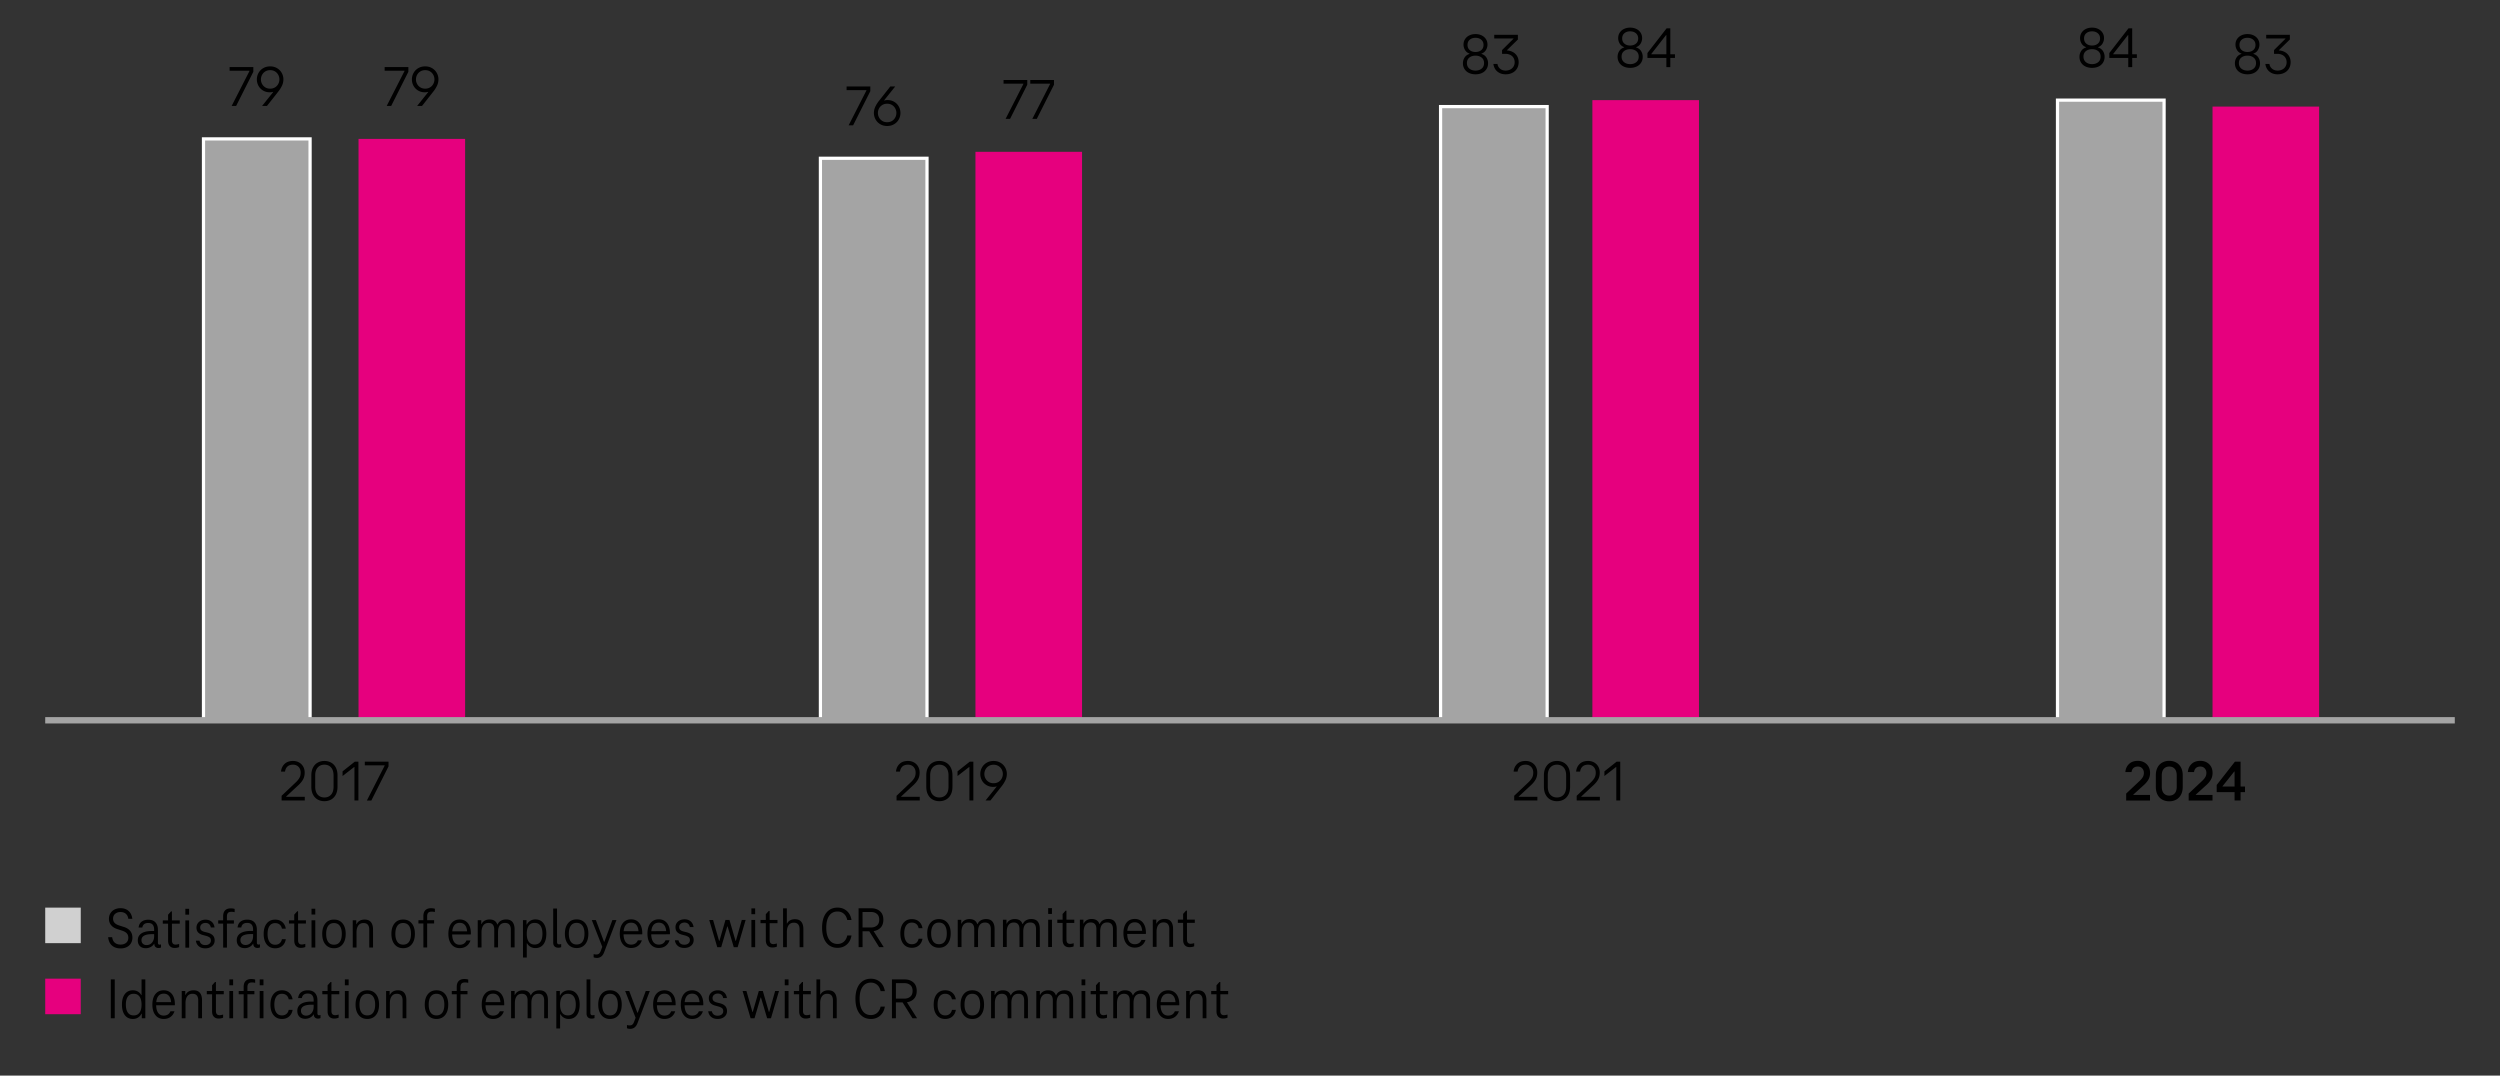 <svg xmlns="http://www.w3.org/2000/svg" width="774" height="333" viewBox="0 0 774 333"><rect x="0" y="0" width="774" height="333" fill="#333333" stroke="none"/><path d="M87.184 247.833v-1.458l4.409-4.176c.474-.456.842-.909 1.103-1.359.262-.45.392-.993.392-1.629 0-.732-.219-1.326-.655-1.782-.438-.456-1.009-.684-1.713-.684-.729 0-1.3.186-1.713.558s-.668.9-.766 1.584h-1.238c.097-.972.464-1.764 1.102-2.376.638-.612 1.51-.918 2.615-.918.692 0 1.312.153 1.858.459.547.306.975.732 1.284 1.278s.465 1.173.465 1.881c0 .792-.161 1.485-.482 2.079-.322.594-.799 1.185-1.431 1.773l-3.826 3.546v.09h5.775v1.134h-7.179zM100.43 248.049c-.765 0-1.454-.171-2.067-.513-.613-.342-1.097-.849-1.448-1.521-.353-.672-.529-1.488-.529-2.448v-3.492c0-.96.177-1.776.529-2.448.352-.672.835-1.179 1.448-1.521.613-.342 1.303-.513 2.067-.513.777 0 1.474.171 2.087.513.613.342 1.096.849 1.448 1.521.353.672.528 1.488.528 2.448v3.492c0 .96-.176 1.776-.528 2.448s-.835 1.179-1.448 1.521c-.613.342-1.31.513-2.087.513zm0-1.152c.863 0 1.552-.288 2.068-.864.517-.576.774-1.404.774-2.484v-3.456c0-1.08-.258-1.908-.774-2.484-.517-.576-1.205-.864-2.068-.864-.85 0-1.536.288-2.059.864-.522.576-.783 1.404-.783 2.484v3.456c0 1.08.261 1.908.783 2.484.522.576 1.209.864 2.059.864zM109.85 235.81h1.111v12.024h-1.221v-10.35h-.109l-3.571 2.772v-1.44l3.79-3.006zM112.946 235.81h7.344v1.458l-5.321 10.566h-1.385l5.503-10.782v-.108h-6.141v-1.134zM277.573 247.833v-1.458l4.409-4.176c.474-.456.842-.909 1.103-1.359.262-.45.392-.993.392-1.629 0-.732-.219-1.326-.655-1.782-.438-.456-1.009-.684-1.713-.684-.729 0-1.3.186-1.713.558s-.668.9-.766 1.584h-1.238c.097-.972.464-1.764 1.102-2.376.638-.612 1.51-.918 2.615-.918.692 0 1.312.153 1.858.459.547.306.975.732 1.284 1.278s.465 1.173.465 1.881c0 .792-.161 1.485-.482 2.079-.322.594-.799 1.185-1.431 1.773l-3.826 3.546v.09h5.775v1.134h-7.179zM290.819 248.049c-.765 0-1.454-.171-2.067-.513-.613-.342-1.097-.849-1.448-1.521-.353-.672-.529-1.488-.529-2.448v-3.492c0-.96.177-1.776.529-2.448.352-.672.835-1.179 1.448-1.521.613-.342 1.303-.513 2.067-.513.777 0 1.474.171 2.087.513.613.342 1.096.849 1.448 1.521.353.672.528 1.488.528 2.448v3.492c0 .96-.176 1.776-.528 2.448s-.835 1.179-1.448 1.521c-.613.342-1.31.513-2.087.513zm0-1.152c.863 0 1.552-.288 2.068-.864.517-.576.774-1.404.774-2.484v-3.456c0-1.08-.258-1.908-.774-2.484-.517-.576-1.205-.864-2.068-.864-.85 0-1.536.288-2.059.864-.522.576-.783 1.404-.783 2.484v3.456c0 1.08.261 1.908.783 2.484.522.576 1.209.864 2.059.864zM300.239 235.81h1.111v12.024h-1.221v-10.35h-.109l-3.571 2.772v-1.44l3.79-3.006zM305.122 247.833l4.865-6.084 1.02-1.584c0 .672-.167 1.272-.501 1.8-.334.528-.769.936-1.303 1.224s-1.093.432-1.676.432c-.79 0-1.491-.183-2.104-.549-.613-.366-1.088-.855-1.422-1.467s-.501-1.272-.501-1.98.17-1.371.511-1.989a3.879 3.879 0 011.448-1.485c.626-.372 1.346-.558 2.159-.558.802 0 1.516.187 2.141.558a3.889 3.889 0 011.449 1.485c.34.618.51 1.281.51 1.989a4.53 4.53 0 01-.428 1.917 9.668 9.668 0 01-1.194 1.899l-3.461 4.392h-1.513zm2.496-11.069c-.583 0-1.091.135-1.521.405-.432.27-.763.624-.993 1.062s-.346.903-.346 1.395.115.957.346 1.395.562.792.993 1.062c.431.27.938.405 1.521.405s1.09-.135 1.521-.405a2.75 2.75 0 00.993-1.062c.23-.438.346-.903.346-1.395s-.115-.957-.346-1.395a2.75 2.75 0 00-.993-1.062c-.432-.27-.938-.405-1.521-.405zm1.202 6.228l.092.414-.364.144-.092-.432.364-.126zM468.792 247.833v-1.458l4.409-4.176c.474-.456.842-.909 1.103-1.359.262-.45.392-.993.392-1.629 0-.732-.219-1.326-.655-1.782-.438-.456-1.009-.684-1.713-.684-.729 0-1.3.186-1.713.558s-.668.9-.766 1.584h-1.238c.097-.972.464-1.764 1.102-2.376.638-.612 1.51-.918 2.615-.918.692 0 1.312.153 1.858.459.547.306.975.732 1.284 1.278s.465 1.173.465 1.881c0 .792-.161 1.485-.482 2.079-.322.594-.799 1.185-1.431 1.773l-3.826 3.546v.09h5.775v1.134h-7.179zM482.038 248.049c-.765 0-1.454-.171-2.067-.513-.613-.342-1.097-.849-1.448-1.521-.353-.672-.529-1.488-.529-2.448v-3.492c0-.96.177-1.776.529-2.448.352-.672.835-1.179 1.448-1.521.613-.342 1.303-.513 2.067-.513.777 0 1.474.171 2.087.513.613.342 1.096.849 1.448 1.521.353.672.528 1.488.528 2.448v3.492c0 .96-.176 1.776-.528 2.448s-.835 1.179-1.448 1.521c-.613.342-1.31.513-2.087.513zm0-1.152c.863 0 1.552-.288 2.068-.864.517-.576.774-1.404.774-2.484v-3.456c0-1.08-.258-1.908-.774-2.484-.517-.576-1.205-.864-2.068-.864-.85 0-1.536.288-2.059.864-.522.576-.783 1.404-.783 2.484v3.456c0 1.08.261 1.908.783 2.484.522.576 1.209.864 2.059.864zM488.142 247.833v-1.458l4.409-4.176c.474-.456.842-.909 1.103-1.359.262-.45.392-.993.392-1.629 0-.732-.219-1.326-.655-1.782-.438-.456-1.009-.684-1.713-.684-.729 0-1.3.186-1.713.558s-.668.9-.766 1.584h-1.238c.097-.972.464-1.764 1.102-2.376.638-.612 1.51-.918 2.615-.918.692 0 1.312.153 1.858.459.547.306.975.732 1.284 1.278s.465 1.173.465 1.881c0 .792-.161 1.485-.482 2.079-.322.594-.799 1.185-1.431 1.773l-3.826 3.546v.09h5.775v1.134h-7.179zM500.514 235.81h1.111v12.024h-1.221v-10.35h-.109l-3.571 2.772v-1.44l3.79-3.006zM658.262 247.833v-2.142l4.209-3.96c.401-.384.714-.762.938-1.134s.337-.816.337-1.332c0-.552-.173-1.014-.52-1.386-.346-.372-.792-.558-1.339-.558-.571 0-1.023.147-1.357.441s-.537.717-.61 1.269h-1.913c.085-1.02.465-1.854 1.139-2.502.674-.648 1.588-.972 2.742-.972.729 0 1.382.159 1.959.477.576.318 1.023.756 1.339 1.314s.474 1.197.474 1.917c0 .78-.161 1.461-.482 2.043-.322.582-.787 1.149-1.394 1.701l-3.316 3.006v.09h5.175v1.728h-7.38zM671.599 248.085c-.79 0-1.5-.171-2.132-.513a3.602 3.602 0 01-1.484-1.521c-.358-.672-.538-1.494-.538-2.466v-3.528c0-.972.18-1.794.538-2.466a3.608 3.608 0 011.484-1.521c.632-.342 1.342-.513 2.132-.513.802 0 1.516.171 2.141.513.626.342 1.121.849 1.485 1.521.364.672.547 1.494.547 2.466v3.528c0 .972-.183 1.794-.547 2.466-.364.672-.859 1.179-1.485 1.521-.625.342-1.339.513-2.141.513zm0-1.764c.704 0 1.267-.23 1.686-.693.419-.462.629-1.149.629-2.061v-3.492c0-.912-.21-1.599-.629-2.061s-.981-.693-1.686-.693c-.692 0-1.251.231-1.676.693-.426.462-.638 1.149-.638 2.061v3.492c0 .912.212 1.599.638 2.061.425.462.983.693 1.676.693zM677.611 247.833v-2.142l4.209-3.96c.401-.384.714-.762.938-1.134s.337-.816.337-1.332c0-.552-.173-1.014-.52-1.386-.346-.372-.792-.558-1.339-.558-.571 0-1.023.147-1.357.441s-.537.717-.61 1.269h-1.913c.085-1.02.465-1.854 1.139-2.502.674-.648 1.588-.972 2.742-.972.729 0 1.382.159 1.959.477.576.318 1.023.756 1.339 1.314s.474 1.197.474 1.917c0 .78-.161 1.461-.482 2.043-.322.582-.787 1.149-1.394 1.701l-3.316 3.006v.09h5.175v1.728h-7.38zM693.683 243.514h1.366v1.728h-1.366v2.592h-1.858v-2.592h-5.539v-2.214l5.648-7.218h1.749v7.704zm-5.594 0h3.735v-4.644h-.109l-3.626 4.554v.09z"/><path fill="#d0d0d0" d="M14 281h11v11H14z"/><g><g fill="#e6007e"><path d="M111 43h33v180h-33zM302 47h33v176h-33zM493 31h33v192h-33zM685 33h33v190h-33z"/></g><g fill="#a4a4a4" stroke="#fff" stroke-miterlimit="10"><path d="M63 43h33v180H63zM254 49h33v174h-33zM446 33h33v190h-33zM637 31h33v192h-33z"/></g></g><path fill="none" stroke="#a4a4a4" stroke-miterlimit="10" stroke-width="1.97" d="M14 223h746"/><g><path d="M71.087 20.768h7.344v1.458L73.11 32.792h-1.385l5.503-10.782v-.108h-6.141v-1.134zM81.146 32.792l4.865-6.084 1.02-1.584c0 .672-.167 1.272-.501 1.8-.334.528-.769.936-1.303 1.224s-1.093.432-1.676.432c-.79 0-1.491-.183-2.104-.549-.613-.366-1.088-.855-1.422-1.467s-.501-1.272-.501-1.98.17-1.371.511-1.989a3.879 3.879 0 011.448-1.485c.626-.372 1.346-.558 2.159-.558.802 0 1.516.187 2.141.558a3.889 3.889 0 011.449 1.485c.34.618.51 1.281.51 1.989a4.53 4.53 0 01-.428 1.917A9.668 9.668 0 0186.12 28.4l-3.461 4.392h-1.513zm2.496-11.07c-.583 0-1.091.135-1.521.405-.432.27-.763.624-.993 1.062s-.346.903-.346 1.395.115.957.346 1.395.562.792.993 1.062c.431.27.938.405 1.521.405s1.09-.135 1.521-.405a2.75 2.75 0 00.993-1.062c.23-.438.346-.903.346-1.395s-.115-.957-.346-1.395a2.75 2.75 0 00-.993-1.062c-.432-.27-.938-.405-1.521-.405zm1.202 6.228l.092.414-.364.144-.092-.432.364-.126z"/></g><g><path d="M119.087 20.768h7.344v1.458l-5.321 10.566h-1.385l5.503-10.782v-.108h-6.141v-1.134zM129.146 32.792l4.865-6.084 1.02-1.584c0 .672-.167 1.272-.501 1.8-.334.528-.769.936-1.303 1.224s-1.093.432-1.676.432c-.79 0-1.491-.183-2.104-.549-.613-.366-1.088-.855-1.422-1.467s-.501-1.272-.501-1.98.17-1.371.511-1.989a3.879 3.879 0 011.448-1.485c.626-.372 1.346-.558 2.159-.558.802 0 1.516.187 2.141.558a3.889 3.889 0 011.449 1.485c.34.618.51 1.281.51 1.989a4.53 4.53 0 01-.428 1.917 9.668 9.668 0 01-1.194 1.899l-3.461 4.392h-1.513zm2.496-11.07c-.583 0-1.091.135-1.521.405-.432.27-.763.624-.993 1.062s-.346.903-.346 1.395.115.957.346 1.395.562.792.993 1.062c.431.27.938.405 1.521.405s1.09-.135 1.521-.405a2.75 2.75 0 00.993-1.062c.23-.438.346-.903.346-1.395s-.115-.957-.346-1.395a2.75 2.75 0 00-.993-1.062c-.432-.27-.938-.405-1.521-.405zm1.202 6.228l.092.414-.364.144-.092-.432.364-.126z"/></g><g><path d="M262.105 26.768h7.344v1.458l-5.321 10.566h-1.385l5.503-10.782v-.108h-6.141v-1.134zM277.156 26.768l-4.864 6.084-1.021 1.584c0-.672.167-1.272.501-1.8a3.467 3.467 0 011.303-1.224 3.484 3.484 0 011.676-.432c.79 0 1.491.183 2.104.549a3.821 3.821 0 011.422 1.467c.334.612.501 1.272.501 1.98s-.171 1.371-.511 1.989a3.886 3.886 0 01-1.448 1.485c-.626.372-1.346.558-2.159.558-.802 0-1.516-.186-2.141-.558a3.889 3.889 0 01-1.449-1.485 4.062 4.062 0 01-.51-1.989c0-.66.143-1.299.428-1.917a9.668 9.668 0 011.194-1.899l3.462-4.392h1.512zm-2.496 11.07c.583 0 1.09-.135 1.521-.405a2.75 2.75 0 00.993-1.062c.23-.438.346-.903.346-1.395s-.115-.957-.346-1.395a2.75 2.75 0 00-.993-1.062c-.432-.27-.938-.405-1.521-.405s-1.091.135-1.521.405c-.432.27-.763.624-.993 1.062s-.346.903-.346 1.395.115.957.346 1.395.562.792.993 1.062c.431.27.938.405 1.521.405zm-1.202-6.228l-.092-.414.364-.144.092.432-.364.126z"/></g><g><path d="M310.697 24.768h7.344v1.458l-5.321 10.566h-1.385l5.503-10.782v-.108h-6.141v-1.134zM318.97 24.768h7.344v1.458l-5.321 10.566h-1.385l5.503-10.782v-.108h-6.141v-1.134z"/></g><g><path d="M452.924 19.606c0-.672.173-1.275.52-1.809.346-.534.853-.903 1.521-1.107v-.09c-.608-.216-1.069-.585-1.385-1.107a3.226 3.226 0 01-.475-1.701c0-.624.158-1.182.475-1.674a3.194 3.194 0 011.32-1.152c.565-.276 1.206-.414 1.923-.414s1.354.138 1.913.414c.559.276.995.66 1.312 1.152.315.492.474 1.05.474 1.674 0 .612-.158 1.179-.474 1.701-.316.522-.777.891-1.385 1.107v.09c.668.204 1.175.573 1.521 1.107.346.534.52 1.137.52 1.809 0 .66-.161 1.248-.483 1.764a3.253 3.253 0 01-1.357 1.206c-.583.288-1.263.432-2.04.432s-1.461-.144-2.05-.432a3.245 3.245 0 01-1.367-1.206c-.321-.516-.482-1.104-.482-1.764zm1.239-.072c0 .732.252 1.302.756 1.71.504.408 1.139.612 1.904.612s1.396-.204 1.895-.612c.498-.408.747-.978.747-1.71s-.249-1.299-.747-1.701c-.498-.402-1.13-.603-1.895-.603-.778 0-1.416.201-1.913.603-.499.402-.747.969-.747 1.701zm.182-5.634c0 .684.23 1.221.692 1.611.462.39 1.057.585 1.786.585s1.323-.195 1.785-.585c.462-.39.692-.927.692-1.611 0-.672-.234-1.206-.701-1.602-.468-.396-1.061-.594-1.776-.594-.729 0-1.324.195-1.786.585-.462.39-.692.927-.692 1.611zM466.552 15.61c.717.048 1.352.231 1.904.549s.978.744 1.275 1.278c.298.534.446 1.137.446 1.809 0 .732-.167 1.383-.501 1.953s-.808 1.014-1.421 1.332c-.613.318-1.315.477-2.104.477-.741 0-1.388-.147-1.94-.441s-.984-.684-1.294-1.17-.495-1.017-.556-1.593h1.257c.085.6.358 1.092.82 1.476.462.384 1.032.576 1.713.576.521 0 .996-.108 1.421-.324a2.476 2.476 0 001.002-.909c.243-.39.364-.843.364-1.359s-.121-.972-.364-1.368-.58-.699-1.011-.909a3.323 3.323 0 00-1.467-.315h-1.057v-1.17l3.534-3.51v-.09h-5.958v-1.134h7.325v1.458l-3.39 3.312v.072z"/></g><g><path d="M500.806 17.606c0-.672.173-1.275.52-1.809.346-.534.853-.903 1.521-1.107v-.09c-.608-.216-1.069-.585-1.385-1.107a3.226 3.226 0 01-.475-1.701c0-.624.158-1.182.475-1.674a3.194 3.194 0 011.32-1.152c.565-.276 1.206-.414 1.923-.414s1.354.138 1.913.414c.559.276.995.66 1.312 1.152.315.492.474 1.05.474 1.674 0 .612-.158 1.179-.474 1.701-.316.522-.777.891-1.385 1.107v.09c.668.204 1.175.573 1.521 1.107.346.534.52 1.137.52 1.809 0 .66-.161 1.248-.483 1.764a3.253 3.253 0 01-1.357 1.206c-.583.288-1.263.432-2.04.432s-1.461-.144-2.05-.432a3.245 3.245 0 01-1.367-1.206c-.321-.516-.482-1.104-.482-1.764zm1.239-.072c0 .732.252 1.302.756 1.71.504.408 1.139.612 1.904.612s1.396-.204 1.895-.612c.498-.408.747-.978.747-1.71s-.249-1.299-.747-1.701c-.498-.402-1.13-.603-1.895-.603-.778 0-1.416.201-1.913.603-.499.402-.747.969-.747 1.701zm.182-5.634c0 .684.23 1.221.692 1.611.462.39 1.057.585 1.786.585s1.323-.195 1.785-.585c.462-.39.692-.927.692-1.611 0-.672-.234-1.206-.701-1.602-.468-.396-1.061-.594-1.776-.594-.729 0-1.324.195-1.786.585-.462.39-.692.927-.692 1.611zM517.131 16.796h1.439v1.134h-1.439v2.862h-1.221V17.93h-5.867v-1.512l5.939-7.65h1.148v8.028zm-5.886 0h4.665v-5.922h-.109l-4.556 5.832v.09z"/></g><g><path d="M643.806 17.606c0-.672.173-1.275.52-1.809.346-.534.853-.903 1.521-1.107v-.09c-.608-.216-1.069-.585-1.385-1.107a3.226 3.226 0 01-.475-1.701c0-.624.158-1.182.475-1.674a3.194 3.194 0 011.32-1.152c.565-.276 1.206-.414 1.923-.414s1.354.138 1.913.414c.559.276.995.66 1.312 1.152.315.492.474 1.05.474 1.674 0 .612-.158 1.179-.474 1.701-.316.522-.777.891-1.385 1.107v.09c.668.204 1.175.573 1.521 1.107.346.534.52 1.137.52 1.809 0 .66-.161 1.248-.483 1.764a3.253 3.253 0 01-1.357 1.206c-.583.288-1.263.432-2.04.432s-1.461-.144-2.05-.432a3.245 3.245 0 01-1.367-1.206c-.321-.516-.482-1.104-.482-1.764zm1.239-.072c0 .732.252 1.302.756 1.71.504.408 1.139.612 1.904.612s1.396-.204 1.895-.612c.498-.408.747-.978.747-1.71s-.249-1.299-.747-1.701c-.498-.402-1.13-.603-1.895-.603-.778 0-1.416.201-1.913.603-.499.402-.747.969-.747 1.701zm.182-5.634c0 .684.23 1.221.692 1.611.462.39 1.057.585 1.786.585s1.323-.195 1.785-.585c.462-.39.692-.927.692-1.611 0-.672-.234-1.206-.701-1.602-.468-.396-1.061-.594-1.776-.594-.729 0-1.324.195-1.786.585-.462.39-.692.927-.692 1.611zM660.131 16.796h1.439v1.134h-1.439v2.862h-1.221V17.93h-5.867v-1.512l5.939-7.65h1.148v8.028zm-5.886 0h4.665v-5.922h-.109l-4.556 5.832v.09z"/></g><g><path d="M691.924 19.606c0-.672.173-1.275.52-1.809.346-.534.853-.903 1.521-1.107v-.09c-.608-.216-1.069-.585-1.385-1.107a3.226 3.226 0 01-.475-1.701c0-.624.158-1.182.475-1.674a3.194 3.194 0 011.32-1.152c.565-.276 1.206-.414 1.923-.414s1.354.138 1.913.414c.559.276.995.66 1.312 1.152.315.492.474 1.05.474 1.674 0 .612-.158 1.179-.474 1.701-.316.522-.777.891-1.385 1.107v.09c.668.204 1.175.573 1.521 1.107.346.534.52 1.137.52 1.809 0 .66-.161 1.248-.483 1.764a3.253 3.253 0 01-1.357 1.206c-.583.288-1.263.432-2.04.432s-1.461-.144-2.05-.432a3.245 3.245 0 01-1.367-1.206c-.321-.516-.482-1.104-.482-1.764zm1.239-.072c0 .732.252 1.302.756 1.71.504.408 1.139.612 1.904.612s1.396-.204 1.895-.612c.498-.408.747-.978.747-1.71s-.249-1.299-.747-1.701c-.498-.402-1.13-.603-1.895-.603-.778 0-1.416.201-1.913.603-.499.402-.747.969-.747 1.701zm.182-5.634c0 .684.23 1.221.692 1.611.462.39 1.057.585 1.786.585s1.323-.195 1.785-.585c.462-.39.692-.927.692-1.611 0-.672-.234-1.206-.701-1.602-.468-.396-1.061-.594-1.776-.594-.729 0-1.324.195-1.786.585-.462.39-.692.927-.692 1.611zM705.552 15.61c.717.048 1.352.231 1.904.549s.978.744 1.275 1.278c.298.534.446 1.137.446 1.809 0 .732-.167 1.383-.501 1.953s-.808 1.014-1.421 1.332c-.613.318-1.315.477-2.104.477-.741 0-1.388-.147-1.94-.441s-.984-.684-1.294-1.17-.495-1.017-.556-1.593h1.257c.085.6.358 1.092.82 1.476.462.384 1.032.576 1.713.576.521 0 .996-.108 1.421-.324a2.476 2.476 0 001.002-.909c.243-.39.364-.843.364-1.359s-.121-.972-.364-1.368-.58-.699-1.011-.909a3.323 3.323 0 00-1.467-.315h-1.057v-1.17l3.534-3.51v-.09h-5.958v-1.134h7.325v1.458l-3.39 3.312v.072z"/></g><g><path d="M37.34 293.629c-1.115 0-2.01-.299-2.683-.898s-1.063-1.457-1.172-2.572h1.242c.108.778.391 1.354.847 1.726.457.372 1.045.558 1.766.557.731 0 1.312-.192 1.744-.577s.647-.895.646-1.53c0-.576-.159-1.035-.478-1.377s-.808-.62-1.467-.836l-1.44-.467c-.84-.263-1.486-.671-1.936-1.223-.451-.551-.677-1.199-.678-1.943 0-.672.158-1.26.477-1.764.316-.505.746-.89 1.285-1.153a3.991 3.991 0 011.781-.397c1.068 0 1.92.293 2.557.88s1.016 1.392 1.137 2.411h-1.242c-.097-.683-.355-1.205-.775-1.564s-.979-.539-1.674-.538c-.625 0-1.158.181-1.602.54-.443.361-.666.871-.665 1.531 0 .504.15.924.451 1.26.3.336.763.605 1.387.809l1.458.467c.84.252 1.497.653 1.972 1.205.475.551.712 1.253.712 2.105 0 .672-.151 1.26-.457 1.764-.305.505-.734.895-1.286 1.171s-1.187.415-1.907.416zM45.152 293.568c-.793 0-1.404-.218-1.837-.655s-.649-1.034-.649-1.791c0-.936.377-1.65 1.132-2.143.756-.492 1.848-.739 3.276-.74h.647v-.433c0-.636-.145-1.137-.433-1.503-.288-.365-.757-.548-1.404-.548-.528 0-.945.121-1.251.361s-.494.588-.566 1.044h-1.152c.084-.779.389-1.376.917-1.791.528-.414 1.218-.622 2.069-.622.984 0 1.729.277 2.233.835s.757 1.311.757 2.259l.004 4.05c0 .18.042.321.127.423.084.102.203.152.359.152.132 0 .288-.03.469-.09v.972a1.976 1.976 0 01-.791.162c-.373 0-.68-.109-.919-.332-.24-.222-.36-.549-.361-.98v-.685l.45.685h-.773l.574-1.404v.18c0 .48-.128.918-.385 1.314a2.711 2.711 0 01-1.053.937 3.095 3.095 0 01-1.439.344zm.215-.972c.707 0 1.277-.262 1.709-.783.432-.523.647-1.186.646-1.99v-.611h-.648c-2.184.002-3.275.621-3.274 1.856 0 .468.145.84.433 1.115.289.276.666.414 1.135.413zM54.062 293.489c-.625 0-1.117-.194-1.477-.584-.361-.39-.541-.944-.542-1.664l-.005-5.274h-1.637v-1.007h1.638l-.002-1.765.918-1.027h.27l.002 2.79 2.431-.002v1.008l-2.43.002.005 5.166c0 .444.096.773.288.99.192.216.468.323.829.323.323 0 .695-.066 1.115-.199v.972c-.396.181-.863.271-1.402.271zM57.384 283.173v-1.8h1.169v1.8h-1.169zm.008 10.223l-.007-8.441h1.17l.007 8.44h-1.17zM63.584 293.607c-.84 0-1.516-.212-2.025-.637-.512-.426-.814-1.005-.911-1.737h1.116c.096.432.295.768.595 1.008.3.239.708.358 1.224.358.504 0 .916-.13 1.232-.388.318-.259.478-.592.477-1 0-.443-.129-.765-.387-.963-.259-.197-.615-.362-1.072-.494l-1.008-.269c-.637-.167-1.129-.434-1.477-.8-.349-.365-.523-.873-.523-1.521 0-.456.117-.867.35-1.233.234-.366.564-.657.99-.874.425-.216.914-.325 1.467-.325.768 0 1.4.215 1.898.646s.797 1.02.893 1.764h-1.152c-.072-.443-.252-.788-.541-1.033-.287-.246-.653-.369-1.098-.368-.492 0-.891.133-1.196.396a1.275 1.275 0 00-.458 1.008c0 .36.105.646.315.855s.537.375.981.494l1.008.251c.696.18 1.234.464 1.611.854.379.39.568.909.568 1.557 0 .72-.269 1.309-.809 1.765-.539.457-1.229.685-2.068.686zM71.422 281.235c.468 0 .875.053 1.225.161v1.026a3.675 3.675 0 00-.99-.126c-.528 0-.895.124-1.098.37-.204.246-.305.615-.305 1.107v1.17l2.16-.002v1.008l-2.158.002.006 7.435h-1.171l-.006-7.434h-1.53v-1.007h1.529v-1.225c-.002-.828.202-1.45.61-1.863.407-.415.983-.622 1.728-.623zM75.787 293.544c-.791 0-1.404-.218-1.836-.655-.433-.438-.648-1.034-.649-1.791 0-.936.376-1.65 1.132-2.143s1.848-.739 3.275-.741h.648v-.433c0-.636-.146-1.136-.434-1.502-.289-.365-.756-.549-1.404-.548-.528 0-.945.121-1.252.36-.305.241-.494.589-.565 1.045h-1.151c.083-.779.389-1.376.916-1.791.527-.414 1.217-.622 2.069-.623.983 0 1.729.278 2.233.836.504.558.757 1.311.758 2.258l.003 4.05c0 .181.042.321.126.424.084.102.204.152.36.152.132 0 .288-.03.468-.09v.972a1.995 1.995 0 01-.791.162c-.371 0-.678-.11-.918-.332s-.361-.549-.361-.98v-.685l.45.685h-.774l.575-1.404v.18c0 .48-.128.918-.386 1.314s-.608.709-1.053.937a3.092 3.092 0 01-1.439.344zm.215-.973c.709 0 1.279-.262 1.711-.784.431-.522.646-1.186.646-1.989v-.612h-.648c-2.186.002-3.276.621-3.275 1.856 0 .468.145.84.433 1.115.288.276.667.414 1.134.413zM81.634 289.147c0-1.38.315-2.463.952-3.25.635-.786 1.504-1.181 2.608-1.182.888 0 1.623.252 2.205.755.582.504.946 1.188 1.091 2.051h-1.206c-.108-.562-.346-.991-.712-1.285-.366-.293-.825-.44-1.377-.44-.756 0-1.338.292-1.746.875-.407.582-.609 1.407-.609 2.476 0 1.068.205 1.893.614 2.475.407.581.991.872 1.747.871.551 0 1.008-.147 1.367-.442.359-.294.6-.717.719-1.269h1.205c-.143.862-.506 1.547-1.086 2.052-.582.504-1.316.757-2.205.757-1.104 0-1.975-.395-2.61-1.186-.637-.791-.956-1.877-.957-3.257zM93.121 293.458c-.625 0-1.117-.194-1.477-.584-.361-.39-.541-.944-.542-1.664l-.005-5.274H89.46v-1.007h1.638l-.002-1.765.918-1.027h.27l.002 2.79 2.431-.002v1.008l-2.43.002.005 5.166c0 .444.096.773.288.99.192.216.468.323.829.323.323 0 .695-.066 1.115-.199v.972c-.396.181-.863.271-1.402.271zM96.442 283.142v-1.8h1.169v1.8h-1.169zm.008 10.223l-.007-8.441h1.17l.007 8.44h-1.17zM103.398 293.575c-1.115 0-2.002-.396-2.656-1.194-.654-.797-.982-1.88-.983-3.248 0-1.356.321-2.433.97-3.231.647-.799 1.535-1.199 2.662-1.2 1.129 0 2.018.395 2.666 1.187.648.791.973 1.871.975 3.239 0 1.368-.322 2.451-.97 3.25s-1.535 1.198-2.663 1.198zm-.001-1.097c.804 0 1.409-.292 1.817-.874s.611-1.407.609-2.476c0-1.068-.208-1.893-.623-2.475-.414-.582-1.018-.872-1.809-.872-.793 0-1.393.296-1.8.884-.407.589-.61 1.411-.61 2.467.002 1.068.206 1.893.615 2.475.407.582 1.008.872 1.8.871zM112.841 284.694c.912 0 1.581.269 2.009.809.426.539.639 1.289.64 2.249l.005 5.599h-1.17l-.005-5.508c0-1.38-.595-2.069-1.783-2.068-.696 0-1.23.256-1.602.767-.372.511-.558 1.222-.556 2.133l.003 4.681h-1.17l-.007-8.441h1.099v1.205h.09c.215-.468.539-.822.971-1.062s.924-.361 1.476-.361zM124.818 293.559c-1.116 0-2.002-.396-2.656-1.194-.655-.798-.982-1.881-.984-3.249 0-1.355.322-2.433.971-3.231.646-.798 1.534-1.198 2.662-1.199s2.017.395 2.665 1.186c.648.792.974 1.871.975 3.239s-.322 2.452-.97 3.25c-.646.799-1.535 1.198-2.662 1.199zm-.002-1.098c.805 0 1.41-.292 1.818-.875.407-.582.61-1.407.609-2.476 0-1.067-.209-1.893-.623-2.475-.414-.581-1.018-.872-1.81-.871s-1.392.296-1.8.884c-.407.588-.609 1.41-.609 2.466 0 1.068.205 1.894.614 2.475.407.582 1.009.873 1.8.872zM133.412 281.186c.469 0 .876.054 1.225.161v1.026c-.3-.084-.63-.126-.99-.125-.527 0-.894.123-1.098.369-.203.246-.305.615-.305 1.107l.002 1.17h2.159v1.007h-2.16l.006 7.436h-1.17l-.006-7.434-1.53.002v-1.008l1.529-.002v-1.224c-.002-.828.202-1.449.61-1.863.406-.415.982-.622 1.727-.623zM142.332 293.545c-1.08 0-1.936-.395-2.566-1.187-.631-.791-.946-1.877-.947-3.257-.002-1.38.31-2.463.934-3.25.623-.786 1.486-1.181 2.59-1.181.696 0 1.303.17 1.818.512.518.341.916.833 1.199 1.475.282.642.424 1.401.424 2.276v.189a.943.943 0 01-.019.188l-6.209.005-.002-.972 5.617-.004-.54.594c.011-1.044-.182-1.842-.578-2.394s-.966-.827-1.71-.826c-.781 0-1.369.286-1.764.856-.396.57-.593 1.413-.592 2.529 0 1.116.202 1.962.605 2.537.402.576.98.863 1.736.863 1.021 0 1.716-.445 2.088-1.334h1.242c-.24.743-.647 1.325-1.223 1.746-.576.42-1.277.631-2.105.632zM156.652 284.659c.924 0 1.6.269 2.025.809.426.539.641 1.289.641 2.249l.005 5.599h-1.171l-.004-5.507c0-1.38-.596-2.07-1.783-2.069-.721 0-1.264.241-1.629.722s-.548 1.206-.547 2.178l.004 4.681h-1.17l-.005-5.507c0-1.38-.595-2.07-1.783-2.069-.696 0-1.23.257-1.602.767-.372.511-.558 1.222-.556 2.134l.003 4.68h-1.17l-.007-8.441h1.099v1.206h.091c.215-.468.539-.821.971-1.062.432-.24.924-.361 1.476-.361.647 0 1.173.135 1.575.404s.682.65.838 1.143h.108a2.296 2.296 0 011.017-1.162c.461-.259.986-.389 1.574-.389zM161.918 296.463l-.01-11.592h1.099v1.367h.197l-.466 2.124v-.36c0-.695.131-1.296.395-1.8a2.776 2.776 0 011.079-1.153 3.037 3.037 0 011.547-.397c1.068 0 1.9.393 2.494 1.178.595.785.893 1.868.894 3.248 0 1.393-.294 2.481-.888 3.268-.594.787-1.424 1.18-2.492 1.181a2.995 2.995 0 01-1.549-.403 2.847 2.847 0 01-1.08-1.16c-.266-.504-.397-1.098-.398-1.781v-.36l.506 2.231h-1.044l-.003-3.095.883 1.025.006 6.479h-1.17zm3.578-4.034c.816 0 1.428-.293 1.836-.875.407-.582.61-1.407.609-2.476 0-1.067-.205-1.893-.613-2.475-.409-.582-1.021-.872-1.837-.871-.792 0-1.392.295-1.8.884-.407.588-.61 1.41-.609 2.466 0 1.068.205 1.893.613 2.475s1.01.872 1.801.872zM172.462 291.648c0 .229.051.405.153.531.102.126.249.188.441.188.24 0 .468-.03.684-.091v.972a2.366 2.366 0 01-.881.163c-.492 0-.879-.134-1.161-.404-.282-.27-.424-.675-.425-1.215l-.008-10.512h1.188l.009 10.367zM178.529 293.516c-1.115 0-2.002-.396-2.656-1.194s-.982-1.881-.983-3.249c0-1.355.321-2.433.97-3.231.647-.798 1.535-1.198 2.662-1.199 1.129 0 2.018.395 2.666 1.186.648.792.973 1.871.975 3.239 0 1.368-.322 2.452-.97 3.25-.647.799-1.535 1.198-2.663 1.199zm-.001-1.098c.804 0 1.409-.292 1.817-.875.408-.582.611-1.407.609-2.476 0-1.067-.208-1.893-.623-2.475-.414-.581-1.018-.872-1.809-.871-.793 0-1.393.296-1.8.884s-.61 1.41-.61 2.466c.002 1.068.206 1.894.615 2.475.407.582 1.008.873 1.8.872zM189.592 284.849h1.26l-3.826 10.01c-.215.564-.512.991-.889 1.279a2.122 2.122 0 01-1.323.433c-.407 0-.749-.065-1.026-.196v-.99c.252.083.533.125.846.125s.572-.076.783-.226c.209-.15.393-.424.547-.819l.63-1.656v.666l-3.372-8.619h1.26l2.525 6.729h.107l2.479-6.734zM195.395 293.502c-1.08 0-1.936-.395-2.566-1.186-.63-.792-.945-1.878-.947-3.258 0-1.38.311-2.463.934-3.249s1.486-1.181 2.591-1.182c.696 0 1.302.17 1.818.512s.915.833 1.198 1.476c.283.642.424 1.4.425 2.276v.188c0 .066-.007.13-.019.189l-6.21.005v-.972l5.615-.005-.539.595c.011-1.044-.182-1.842-.578-2.394s-.967-.827-1.711-.826c-.78 0-1.368.286-1.764.856-.396.569-.592 1.412-.592 2.528s.203 1.962.605 2.538c.402.575.981.863 1.737.862 1.021 0 1.716-.445 2.087-1.334h1.242c-.24.744-.646 1.326-1.223 1.746-.576.421-1.277.631-2.105.632zM203.963 293.495c-1.08 0-1.936-.395-2.566-1.186-.631-.792-.946-1.878-.947-3.258-.002-1.38.31-2.463.934-3.249.623-.786 1.486-1.181 2.59-1.182.696 0 1.303.17 1.818.512.518.342.916.833 1.199 1.476.282.642.424 1.4.424 2.276v.188c0 .066-.007.13-.019.189l-6.209.005-.002-.972 5.617-.005-.54.595c.011-1.044-.182-1.842-.578-2.394s-.966-.827-1.71-.826c-.781 0-1.369.286-1.764.855-.396.57-.593 1.413-.592 2.529 0 1.116.202 1.962.605 2.538.402.575.98.863 1.736.862 1.021 0 1.716-.445 2.088-1.334h1.242c-.24.744-.647 1.326-1.223 1.746-.576.421-1.277.631-2.105.632zM211.883 293.489c-.84 0-1.516-.212-2.025-.638-.511-.425-.814-1.004-.91-1.736h1.115c.097.431.295.767.596 1.007.299.24.707.359 1.224.359.504 0 .915-.13 1.232-.389.317-.258.478-.591.477-.999 0-.443-.13-.765-.388-.963-.258-.197-.615-.362-1.072-.494l-1.008-.269c-.636-.168-1.129-.435-1.477-.801-.348-.365-.522-.872-.523-1.521 0-.456.117-.866.351-1.232.233-.367.563-.658.989-.874.426-.217.914-.325 1.467-.325.768 0 1.401.215 1.899.646s.796 1.02.893 1.763h-1.152c-.072-.442-.253-.787-.541-1.033s-.653-.368-1.098-.368c-.492 0-.892.133-1.196.397a1.27 1.27 0 00-.459 1.008c0 .359.105.646.316.854.209.21.537.375.98.494l1.009.251c.696.18 1.233.465 1.611.854s.567.908.568 1.557c0 .72-.269 1.308-.809 1.765-.54.456-1.229.685-2.069.686zM229.66 284.816h1.188l-2.479 8.443h-1.188l-1.912-6.423h-.108l-1.886 6.427h-1.205l-2.49-8.438h1.188l1.859 6.478h.107l1.867-6.481h1.242l1.877 6.478h.107l1.832-6.482zM232.628 283.032v-1.8h1.168v1.8h-1.168zm.008 10.225l-.007-8.442h1.17l.006 8.441h-1.169zM239.115 293.341c-.623 0-1.116-.193-1.477-.584-.359-.389-.541-.944-.541-1.664l-.004-5.274-1.639.002v-1.008l1.638-.002v-1.764l.915-1.026h.271l.003 2.789 2.43-.002v1.008l-2.43.002.004 5.166c0 .444.098.774.289.99.192.216.469.323.828.323.324 0 .696-.066 1.116-.198v.972c-.396.18-.862.271-1.403.271zM246.074 284.588c.912 0 1.581.269 2.008.808.426.54.64 1.29.641 2.25l.004 5.598h-1.17l-.004-5.507c-.002-1.38-.596-2.069-1.783-2.068-.697 0-1.23.256-1.602.767-.372.51-.558 1.222-.557 2.133l.004 4.681h-1.17l-.01-12.023h1.17l.004 4.679h.09c.203-.42.516-.744.936-.973.419-.229.898-.343 1.439-.343zM254.518 287.227c0-1.283.188-2.391.564-3.321.377-.93.926-1.647 1.646-2.152.72-.504 1.577-.757 2.573-.758 1.129 0 2.082.341 2.864 1.023.779.684 1.267 1.619 1.459 2.808h-1.314c-.181-.839-.538-1.487-1.072-1.942-.535-.455-1.18-.684-1.936-.683-1.115 0-1.977.439-2.582 1.315-.605.877-.907 2.113-.906 3.709.002 1.597.306 2.832.912 3.707.607.876 1.469 1.313 2.584 1.312.756 0 1.4-.229 1.935-.686.533-.456.89-1.104 1.069-1.945h1.314c-.19 1.188-.677 2.124-1.455 2.809-.78.685-1.733 1.027-2.862 1.028-.996 0-1.854-.251-2.574-.754-.721-.504-1.271-1.22-1.649-2.149-.378-.93-.568-2.037-.569-3.321zM265.826 293.229l-.01-12.023 3.96-.003c1.068 0 1.953.302 2.656.906.702.605 1.054 1.484 1.055 2.637 0 1.151-.35 2.034-1.051 2.646-.702.612-1.586.919-2.654.92l-2.735.002.004 4.914h-1.225zm3.884-6.086c.707 0 1.302-.199 1.78-.596.48-.396.72-.996.72-1.8s-.241-1.404-.723-1.8c-.479-.396-1.074-.593-1.781-.593l-2.664.002.004 4.788 2.664-.002zm2.471 6.082l-3.389-5.434h1.367l3.443 5.433h-1.422zM278.747 288.989c0-1.38.315-2.463.952-3.249.635-.787 1.505-1.181 2.608-1.182.889 0 1.623.251 2.205.755.583.503.946 1.187 1.091 2.051h-1.205c-.109-.563-.347-.992-.713-1.286-.366-.293-.826-.44-1.378-.439-.756 0-1.337.292-1.744.874-.407.583-.611 1.408-.61 2.476 0 1.068.206 1.894.614 2.475.408.582.99.872 1.746.872.552 0 1.009-.147 1.368-.442.359-.294.6-.718.72-1.27h1.205c-.144.863-.506 1.548-1.088 2.052-.581.505-1.315.757-2.204.758-1.104 0-1.974-.395-2.61-1.186-.638-.792-.956-1.878-.957-3.258zM290.703 293.426c-1.116 0-2.001-.396-2.656-1.194s-.983-1.881-.984-3.249c0-1.355.322-2.433.971-3.231.646-.798 1.535-1.198 2.663-1.199s2.016.395 2.665 1.186c.647.792.973 1.872.974 3.24s-.322 2.451-.969 3.249c-.647.799-1.535 1.198-2.663 1.199zm-.001-1.098c.804 0 1.409-.292 1.816-.874.408-.583.611-1.407.61-2.476s-.208-1.894-.623-2.475c-.414-.582-1.018-.873-1.81-.872s-1.392.296-1.799.884-.611 1.41-.61 2.466c0 1.068.206 1.894.614 2.475.408.582 1.009.873 1.801.872zM305.257 284.54c.924 0 1.599.269 2.024.809.427.54.64 1.289.641 2.249l.005 5.599h-1.17l-.005-5.507c0-1.38-.595-2.07-1.783-2.069-.72 0-1.262.241-1.628.722s-.548 1.207-.547 2.179l.004 4.68h-1.17l-.005-5.507c0-1.38-.596-2.069-1.784-2.068-.695 0-1.229.256-1.601.766-.371.511-.558 1.222-.557 2.134l.004 4.68h-1.17l-.007-8.44h1.099v1.205h.09a2.26 2.26 0 01.971-1.063c.433-.24.924-.36 1.477-.361.647 0 1.173.135 1.574.404.402.27.682.65.839 1.143h.107a2.296 2.296 0 011.017-1.162c.461-.259.986-.388 1.574-.389zM319.26 284.529c.924 0 1.6.269 2.025.808.427.54.64 1.29.641 2.25l.005 5.598h-1.17l-.005-5.507c0-1.38-.596-2.069-1.784-2.068-.72 0-1.262.241-1.628.722-.366.479-.548 1.206-.547 2.178l.004 4.681h-1.17l-.005-5.507c0-1.38-.596-2.07-1.784-2.069-.695 0-1.229.257-1.601.767-.371.511-.558 1.222-.557 2.133l.004 4.681h-1.17l-.007-8.441h1.099v1.205h.09c.215-.468.539-.822.971-1.062.433-.24.924-.361 1.477-.361.647 0 1.173.134 1.574.403.402.271.682.65.839 1.143h.107a2.3 2.3 0 011.017-1.162 3.169 3.169 0 011.574-.388zM324.514 282.959v-1.8h1.169v1.8h-1.169zm.008 10.224l-.007-8.441h1.17l.007 8.44h-1.17zM331.003 293.268c-.624 0-1.115-.194-1.477-.584-.36-.39-.54-.944-.541-1.664l-.004-5.274h-1.638v-1.007h1.638l-.002-1.765.918-1.027h.271l.002 2.79 2.43-.002v1.008l-2.429.002.004 5.166c0 .444.096.774.289.99.191.216.468.323.827.323.324 0 .696-.066 1.116-.199v.972c-.395.181-.863.271-1.403.271zM343.074 284.51c.924 0 1.6.269 2.025.809.427.54.64 1.289.641 2.249l.005 5.599h-1.17l-.005-5.507c0-1.38-.596-2.07-1.784-2.069-.72 0-1.262.241-1.628.722s-.548 1.207-.547 2.179l.004 4.68h-1.17l-.005-5.507c0-1.38-.596-2.069-1.784-2.068-.695 0-1.229.256-1.601.766-.371.511-.558 1.222-.557 2.134l.004 4.68h-1.17l-.007-8.44h1.099v1.205h.09a2.26 2.26 0 01.971-1.063c.433-.24.924-.36 1.477-.361.647 0 1.173.135 1.574.404.402.27.682.65.839 1.143h.107a2.296 2.296 0 011.017-1.162c.461-.259.986-.388 1.574-.389zM351.325 293.377c-1.08 0-1.935-.395-2.565-1.186-.632-.792-.947-1.877-.948-3.257s.31-2.464.934-3.25c.623-.786 1.487-1.181 2.592-1.182.695 0 1.302.171 1.817.512.516.342.916.834 1.198 1.476s.424 1.401.425 2.276v.189a.945.945 0 01-.018.188l-6.21.005v-.972l5.615-.004-.54.594c.012-1.044-.181-1.842-.577-2.394s-.968-.827-1.711-.826c-.78 0-1.367.286-1.764.856-.395.57-.593 1.413-.592 2.529s.203 1.962.604 2.537c.403.575.982.863 1.738.862 1.02 0 1.716-.445 2.087-1.333h1.242c-.239.743-.647 1.325-1.223 1.746-.575.42-1.277.631-2.105.631zM360.534 284.496c.911 0 1.581.269 2.007.809.427.539.64 1.289.641 2.249l.005 5.599h-1.17l-.005-5.507c0-1.38-.596-2.07-1.784-2.069-.695 0-1.229.257-1.601.767-.371.511-.558 1.222-.557 2.133l.004 4.681h-1.17l-.007-8.441h1.099v1.205h.09c.215-.468.539-.822.971-1.062.433-.24.924-.361 1.477-.361zM368.316 293.237c-.624 0-1.115-.193-1.477-.583-.36-.39-.54-.944-.541-1.665l-.004-5.273h-1.638v-1.007h1.638l-.002-1.766.918-1.026h.271l.002 2.79 2.43-.002v1.008l-2.429.002.004 5.166c0 .444.096.773.289.989.191.216.468.323.827.323.324 0 .696-.066 1.116-.198v.972c-.395.181-.863.271-1.403.271z"/><g><path d="M34.304 315.254V303.23h1.224v12.024h-1.224zM44.996 303.23v12.024h-1.099v-1.404h-.198l.45-2.088v.36c0 .684-.129 1.278-.387 1.782-.259.504-.615.891-1.071 1.161s-.972.405-1.548.405c-1.067 0-1.899-.393-2.493-1.179s-.891-1.875-.891-3.267c0-1.38.297-2.463.891-3.249.594-.786 1.426-1.179 2.493-1.179.576 0 1.092.132 1.548.396.456.264.816.648 1.08 1.152s.396 1.104.396 1.8v.36l-.504-2.232h1.025v3.096l-.863-1.044v-6.894h1.17zm-3.6 4.446c-.804 0-1.41.291-1.817.873-.408.582-.612 1.407-.612 2.475s.204 1.893.612 2.475c.407.582 1.014.873 1.817.873.792 0 1.396-.294 1.81-.882.414-.588.621-1.41.621-2.466s-.207-1.878-.621-2.466-1.018-.882-1.81-.882zM50.684 315.47c-1.08 0-1.936-.396-2.565-1.188s-.944-1.878-.944-3.258.312-2.463.936-3.249c.623-.786 1.488-1.179 2.592-1.179.695 0 1.302.171 1.818.513.516.342.914.834 1.197 1.476.281.642.422 1.401.422 2.277v.189a.962.962 0 01-.018.189h-6.21v-.972h5.616l-.54.594c.012-1.044-.181-1.842-.576-2.394-.396-.552-.966-.828-1.71-.828-.78 0-1.368.285-1.764.855-.396.57-.594 1.413-.594 2.529s.2 1.962.603 2.538c.401.576.981.864 1.737.864 1.02 0 1.715-.444 2.088-1.332h1.242c-.24.744-.648 1.326-1.225 1.746s-1.277.63-2.105.63zM59.898 306.596c.912 0 1.582.27 2.008.81s.639 1.29.639 2.25v5.598h-1.17v-5.508c0-1.38-.594-2.07-1.781-2.07-.697 0-1.23.255-1.603.765-.372.51-.558 1.221-.558 2.133v4.68h-1.17v-8.442h1.098v1.206h.09c.216-.468.54-.822.972-1.062.433-.24.925-.36 1.476-.36zM67.676 315.344c-.625 0-1.117-.195-1.477-.585-.359-.39-.54-.945-.54-1.665v-5.274h-1.638v-1.008h1.638v-1.764l.918-1.026h.271v2.79h2.43v1.008h-2.43v5.166c0 .444.096.774.287.99.192.216.469.324.828.324.324 0 .696-.066 1.116-.198v.972c-.396.18-.864.27-1.403.27zM71.006 305.03v-1.8h1.17v1.8h-1.17zm0 10.224v-8.442h1.17v8.442h-1.17zM77.773 303.104c.467 0 .875.054 1.224.162v1.026c-.3-.084-.63-.126-.99-.126-.528 0-.894.123-1.099.369-.203.246-.305.615-.305 1.107v1.17h2.159v1.008h-2.159v7.434h-1.171v-7.434h-1.53v-1.008h1.53v-1.224c0-.828.204-1.449.612-1.863.408-.414.984-.621 1.729-.621zM80.4 305.03v-1.8h1.17v1.8H80.4zm0 10.224v-8.442h1.17v8.442H80.4zM83.73 311.024c0-1.38.318-2.463.955-3.249.635-.786 1.505-1.179 2.609-1.179.888 0 1.623.252 2.205.756s.945 1.188 1.089 2.052h-1.206c-.107-.564-.346-.993-.711-1.287-.366-.293-.825-.441-1.377-.441-.756 0-1.338.291-1.746.873s-.611 1.407-.611 2.475.203 1.893.611 2.475.99.873 1.746.873c.552 0 1.008-.147 1.367-.441.361-.293.601-.717.721-1.269h1.206c-.144.864-.507 1.548-1.089 2.052s-1.317.756-2.205.756c-1.104 0-1.975-.396-2.609-1.188-.637-.792-.955-1.878-.955-3.258zM94.53 315.417c-.792 0-1.403-.219-1.836-.657-.433-.438-.647-1.035-.647-1.791 0-.936.377-1.65 1.133-2.142.757-.492 1.849-.738 3.277-.738h.647v-.432c0-.636-.144-1.137-.433-1.503-.287-.366-.756-.549-1.403-.549-.528 0-.945.12-1.251.36-.307.24-.495.588-.567 1.044h-1.151c.084-.78.389-1.377.918-1.791.527-.414 1.217-.621 2.069-.621.983 0 1.728.279 2.232.837.504.558.756 1.311.756 2.259v4.05c0 .18.042.321.126.423s.203.153.359.153c.133 0 .289-.03.469-.09v.972a1.992 1.992 0 01-.792.162c-.372 0-.679-.111-.918-.333-.24-.222-.36-.549-.36-.981v-.684l.45.684h-.774l.576-1.404v.18c0 .48-.129.918-.387 1.314s-.609.708-1.053.936a3.11 3.11 0 01-1.44.342zm.216-.973c.708 0 1.278-.261 1.711-.783.432-.522.647-1.185.647-1.989v-.612h-.647c-2.186 0-3.277.618-3.277 1.854 0 .468.145.84.433 1.116.288.276.666.414 1.134.414zM103.44 315.344c-.624 0-1.116-.195-1.476-.585-.36-.39-.541-.945-.541-1.665v-5.274h-1.637v-1.008h1.637v-1.764l.918-1.026h.271v2.79h2.431v1.008h-2.431v5.166c0 .444.097.774.288.99.191.216.468.324.828.324.324 0 .695-.066 1.115-.198v.972c-.396.18-.863.27-1.403.27zM106.771 305.03v-1.8h1.17v1.8h-1.17zm0 10.224v-8.442h1.17v8.442h-1.17zM113.719 315.47c-1.116 0-2.002-.398-2.655-1.197-.654-.798-.981-1.881-.981-3.249 0-1.356.324-2.433.973-3.231.648-.798 1.535-1.197 2.664-1.197s2.016.396 2.664 1.188c.647.792.972 1.872.972 3.24s-.324 2.451-.972 3.249c-.648.798-1.537 1.197-2.664 1.197zm0-1.097c.804 0 1.41-.291 1.818-.873.407-.582.611-1.407.611-2.475s-.207-1.893-.621-2.475-1.018-.873-1.809-.873-1.393.294-1.801.882-.611 1.41-.611 2.466c0 1.068.203 1.893.611 2.475s1.008.873 1.801.873zM123.168 306.596c.912 0 1.581.27 2.008.81.426.54.639 1.29.639 2.25v5.598h-1.17v-5.508c0-1.38-.594-2.07-1.782-2.07-.696 0-1.23.255-1.603.765-.371.51-.558 1.221-.558 2.133v4.68h-1.17v-8.442h1.099v1.206h.09c.215-.468.539-.822.971-1.062.433-.24.925-.36 1.477-.36zM135.138 315.47c-1.116 0-2.001-.398-2.655-1.197-.654-.798-.98-1.881-.98-3.249 0-1.356.324-2.433.973-3.231.647-.798 1.535-1.197 2.663-1.197s2.017.396 2.664 1.188.972 1.872.972 3.24-.324 2.451-.972 3.249c-.647.798-1.536 1.197-2.664 1.197zm0-1.097c.804 0 1.41-.291 1.818-.873.407-.582.612-1.407.612-2.475s-.207-1.893-.621-2.475-1.018-.873-1.81-.873-1.392.294-1.8.882-.611 1.41-.611 2.466c0 1.068.203 1.893.611 2.475s1.008.873 1.8.873zM143.742 303.104c.468 0 .875.054 1.225.162v1.026a3.675 3.675 0 00-.99-.126c-.529 0-.895.123-1.099.369-.204.246-.306.615-.306 1.107v1.17h2.16v1.008h-2.16v7.434h-1.17v-7.434h-1.53v-1.008h1.53v-1.224c0-.828.203-1.449.611-1.863.408-.414.984-.621 1.729-.621zM152.652 315.47c-1.08 0-1.936-.396-2.565-1.188s-.944-1.878-.944-3.258.312-2.463.936-3.249c.623-.786 1.488-1.179 2.592-1.179.695 0 1.302.171 1.818.513.516.342.914.834 1.197 1.476.281.642.422 1.401.422 2.277v.189a.962.962 0 01-.018.189h-6.21v-.972h5.616l-.54.594c.012-1.044-.181-1.842-.576-2.394-.396-.552-.966-.828-1.71-.828-.78 0-1.368.285-1.764.855-.396.57-.594 1.413-.594 2.529s.2 1.962.603 2.538c.401.576.981.864 1.737.864 1.02 0 1.715-.444 2.088-1.332h1.242c-.24.744-.648 1.326-1.225 1.746s-1.277.63-2.105.63zM166.98 306.596c.924 0 1.598.27 2.024.81.426.54.64 1.29.64 2.25v5.598h-1.171v-5.508c0-1.38-.594-2.07-1.782-2.07-.72 0-1.263.24-1.629.72-.365.48-.549 1.206-.549 2.178v4.68h-1.17v-5.508c0-1.38-.594-2.07-1.781-2.07-.697 0-1.23.255-1.603.765-.372.51-.558 1.221-.558 2.133v4.68h-1.17v-8.442h1.098v1.206h.09c.216-.468.54-.822.972-1.062.433-.24.925-.36 1.476-.36.648 0 1.174.135 1.576.405.401.27.68.651.836 1.143h.108a2.307 2.307 0 011.017-1.161c.463-.258.987-.387 1.576-.387zM172.236 318.404v-11.592h1.098v1.368h.197l-.467 2.124v-.36c0-.696.131-1.296.396-1.8a2.792 2.792 0 011.079-1.152 3.039 3.039 0 011.549-.396c1.068 0 1.898.394 2.492 1.179.595.786.892 1.869.892 3.249 0 1.392-.297 2.481-.892 3.267-.594.786-1.424 1.179-2.492 1.179a2.986 2.986 0 01-1.549-.405 2.854 2.854 0 01-1.079-1.161c-.265-.504-.396-1.098-.396-1.782v-.36l.504 2.232h-1.045v-3.096l.883 1.026v6.48h-1.17zm3.582-4.031c.815 0 1.428-.291 1.836-.873.407-.582.611-1.407.611-2.475s-.204-1.893-.611-2.475c-.408-.582-1.021-.873-1.836-.873-.793 0-1.393.294-1.801.882s-.611 1.41-.611 2.466c0 1.068.203 1.893.611 2.475s1.008.873 1.801.873zM182.783 313.599c0 .228.051.405.154.531.102.126.248.189.44.189.239 0 .468-.03.685-.09v.972c-.277.108-.57.162-.883.162-.492 0-.879-.135-1.16-.405-.283-.27-.424-.675-.424-1.215v-10.512h1.188v10.368zM188.85 315.47c-1.115 0-2.001-.398-2.654-1.197-.654-.798-.981-1.881-.981-3.249 0-1.356.323-2.433.972-3.231.648-.798 1.536-1.197 2.664-1.197s2.016.396 2.664 1.188.973 1.872.973 3.24-.324 2.451-.973 3.249c-.648.798-1.536 1.197-2.664 1.197zm0-1.097c.805 0 1.41-.291 1.818-.873s.611-1.407.611-2.475-.207-1.893-.621-2.475-1.017-.873-1.809-.873-1.393.294-1.8.882c-.408.588-.612 1.41-.612 2.466 0 1.068.204 1.893.612 2.475.407.582 1.008.873 1.8.873zM199.92 306.812h1.26l-3.834 10.008c-.217.564-.514.99-.891 1.278-.379.288-.82.432-1.324.432-.408 0-.75-.066-1.025-.198v-.99c.252.084.533.126.846.126s.573-.075.783-.225.393-.423.549-.819l.631-1.656v.666l-3.367-8.622h1.261l2.521 6.732h.107l2.484-6.732zM205.715 315.47c-1.08 0-1.935-.396-2.564-1.188s-.945-1.878-.945-3.258.312-2.463.937-3.249c.624-.786 1.487-1.179 2.592-1.179.696 0 1.302.171 1.817.513.517.342.916.834 1.197 1.476.282.642.424 1.401.424 2.277v.189a.961.961 0 01-.019.189h-6.21v-.972h5.616l-.54.594c.012-1.044-.18-1.842-.576-2.394-.396-.552-.966-.828-1.71-.828-.78 0-1.368.285-1.765.855-.396.57-.594 1.413-.594 2.529s.201 1.962.604 2.538c.402.576.98.864 1.736.864 1.021 0 1.717-.444 2.088-1.332h1.242c-.24.744-.647 1.326-1.224 1.746-.575.42-1.278.63-2.106.63zM214.283 315.47c-1.08 0-1.936-.396-2.564-1.188-.631-.792-.945-1.878-.945-3.258s.312-2.463.936-3.249c.624-.786 1.488-1.179 2.592-1.179.696 0 1.303.171 1.818.513s.915.834 1.197 1.476c.281.642.423 1.401.423 2.277v.189a.961.961 0 01-.019.189h-6.209v-.972h5.615l-.539.594c.012-1.044-.181-1.842-.576-2.394-.396-.552-.967-.828-1.711-.828-.779 0-1.367.285-1.764.855s-.594 1.413-.594 2.529.201 1.962.604 2.538c.401.576.98.864 1.736.864 1.02 0 1.716-.444 2.088-1.332h1.242c-.24.744-.648 1.326-1.225 1.746-.575.42-1.277.63-2.105.63zM222.203 315.47c-.84 0-1.515-.213-2.024-.639-.511-.426-.813-1.005-.909-1.737h1.116c.096.432.294.768.594 1.008s.708.36 1.224.36c.504 0 .916-.129 1.233-.387.317-.258.478-.591.478-.999 0-.443-.129-.765-.387-.963-.259-.198-.615-.363-1.072-.495l-1.008-.27c-.636-.168-1.128-.435-1.476-.801-.349-.366-.522-.873-.522-1.521 0-.456.117-.867.352-1.233s.564-.657.99-.873.914-.324 1.467-.324c.768 0 1.4.216 1.898.648.498.432.795 1.02.892 1.764h-1.152c-.071-.444-.252-.789-.54-1.035-.287-.246-.654-.369-1.098-.369-.492 0-.891.132-1.197.396-.306.264-.459.6-.459 1.008 0 .36.105.646.314.855.211.21.537.375.981.495l1.009.252c.695.18 1.232.465 1.61.855.378.39.567.909.567 1.557 0 .72-.271 1.308-.811 1.764-.539.456-1.23.684-2.07.684zM239.987 306.812h1.188l-2.484 8.442h-1.188l-1.907-6.426h-.108l-1.89 6.426h-1.207l-2.483-8.442h1.188l1.854 6.48h.107l1.873-6.48h1.241l1.872 6.48h.107l1.837-6.48zM242.957 305.03v-1.8h1.17v1.8h-1.17zm0 10.224v-8.442h1.17v8.442h-1.17zM249.438 315.344c-.625 0-1.117-.195-1.477-.585-.359-.39-.54-.945-.54-1.665v-5.274h-1.638v-1.008h1.638v-1.764l.918-1.026h.271v2.79h2.43v1.008h-2.43v5.166c0 .444.096.774.287.99.192.216.469.324.828.324.324 0 .696-.066 1.116-.198v.972c-.396.18-.864.27-1.403.27zM256.402 306.596c.912 0 1.581.27 2.008.81.426.54.639 1.29.639 2.25v5.598h-1.17v-5.508c0-1.38-.594-2.07-1.782-2.07-.696 0-1.23.255-1.603.765-.371.51-.558 1.221-.558 2.133v4.68h-1.17V303.23h1.17v4.68h.09c.204-.419.517-.744.937-.972s.899-.342 1.439-.342zM264.844 309.242c0-1.284.189-2.391.567-3.321.378-.93.927-1.647 1.646-2.151s1.578-.756 2.574-.756c1.128 0 2.082.342 2.862 1.026.779.684 1.266 1.62 1.458 2.808h-1.314c-.18-.84-.537-1.488-1.071-1.944-.534-.456-1.179-.684-1.935-.684-1.116 0-1.978.438-2.583 1.314-.606.876-.909 2.112-.909 3.708s.303 2.833.909 3.708c.605.876 1.467 1.314 2.583 1.314.756 0 1.4-.228 1.935-.684s.892-1.104 1.071-1.944h1.314c-.192 1.188-.679 2.124-1.458 2.808-.78.684-1.734 1.026-2.862 1.026-.996 0-1.854-.252-2.574-.756s-1.269-1.221-1.646-2.151c-.378-.93-.567-2.037-.567-3.321zM276.147 315.254V303.23h3.96c1.068 0 1.953.303 2.655.909.702.606 1.053 1.485 1.053 2.637s-.351 2.034-1.053 2.646-1.587.918-2.655.918h-2.735v4.914h-1.225zm3.889-6.084c.707 0 1.302-.198 1.781-.594.48-.396.721-.996.721-1.8s-.24-1.404-.721-1.8c-.479-.396-1.074-.594-1.781-.594h-2.664v4.788h2.664zm2.466 6.084l-3.384-5.436h1.367l3.438 5.436h-1.422zM289.072 311.024c0-1.38.317-2.463.954-3.249.636-.786 1.506-1.179 2.609-1.179.889 0 1.623.252 2.205.756s.945 1.188 1.089 2.052h-1.205c-.108-.564-.346-.993-.712-1.287-.366-.293-.825-.441-1.377-.441-.756 0-1.338.291-1.745.873-.408.582-.612 1.407-.612 2.475s.204 1.893.612 2.475c.407.582.989.873 1.745.873.552 0 1.009-.147 1.368-.441.36-.293.601-.717.721-1.269h1.205c-.144.864-.507 1.548-1.089 2.052s-1.316.756-2.205.756c-1.104 0-1.974-.396-2.609-1.188-.637-.792-.954-1.878-.954-3.258zM301.024 315.47c-1.116 0-2.001-.398-2.655-1.197-.654-.798-.981-1.881-.981-3.249 0-1.356.324-2.433.973-3.231.647-.798 1.536-1.197 2.664-1.197s2.016.396 2.664 1.188c.647.792.972 1.872.972 3.24s-.324 2.451-.972 3.249c-.648.798-1.536 1.197-2.664 1.197zm0-1.097c.804 0 1.409-.291 1.817-.873s.612-1.407.612-2.475-.207-1.893-.621-2.475-1.017-.873-1.809-.873-1.393.294-1.8.882c-.408.588-.612 1.41-.612 2.466 0 1.068.204 1.893.612 2.475.407.582 1.008.873 1.8.873zM315.585 306.596c.924 0 1.6.27 2.025.81s.639 1.29.639 2.25v5.598h-1.17v-5.508c0-1.38-.594-2.07-1.782-2.07-.72 0-1.263.24-1.629.72s-.549 1.206-.549 2.178v4.68h-1.17v-5.508c0-1.38-.594-2.07-1.782-2.07-.695 0-1.229.255-1.602.765-.372.51-.559 1.221-.559 2.133v4.68h-1.17v-8.442h1.099v1.206h.09c.216-.468.54-.822.972-1.062.433-.24.924-.36 1.477-.36.647 0 1.173.135 1.574.405.402.27.682.651.838 1.143h.107a2.3 2.3 0 011.018-1.161c.461-.258.986-.387 1.574-.387zM329.589 306.596c.924 0 1.6.27 2.025.81s.639 1.29.639 2.25v5.598h-1.17v-5.508c0-1.38-.594-2.07-1.782-2.07-.72 0-1.263.24-1.629.72s-.549 1.206-.549 2.178v4.68h-1.17v-5.508c0-1.38-.594-2.07-1.782-2.07-.695 0-1.229.255-1.602.765-.372.51-.559 1.221-.559 2.133v4.68h-1.17v-8.442h1.099v1.206h.09c.216-.468.54-.822.972-1.062.433-.24.924-.36 1.477-.36.647 0 1.173.135 1.574.405.402.27.682.651.838 1.143h.107a2.3 2.3 0 011.018-1.161c.461-.258.986-.387 1.574-.387zM334.845 305.03v-1.8h1.17v1.8h-1.17zm0 10.224v-8.442h1.17v8.442h-1.17zM341.325 315.344c-.624 0-1.115-.195-1.476-.585-.36-.39-.54-.945-.54-1.665v-5.274h-1.638v-1.008h1.638v-1.764l.918-1.026h.271v2.79h2.43v1.008h-2.43v5.166c0 .444.096.774.288.99.191.216.468.324.827.324.324 0 .696-.066 1.116-.198v.972c-.396.18-.864.27-1.404.27zM353.403 306.596c.924 0 1.6.27 2.025.81s.639 1.29.639 2.25v5.598h-1.17v-5.508c0-1.38-.594-2.07-1.782-2.07-.72 0-1.263.24-1.629.72s-.549 1.206-.549 2.178v4.68h-1.17v-5.508c0-1.38-.594-2.07-1.782-2.07-.695 0-1.229.255-1.602.765-.372.51-.559 1.221-.559 2.133v4.68h-1.17v-8.442h1.099v1.206h.09c.216-.468.54-.822.972-1.062.433-.24.924-.36 1.477-.36.647 0 1.173.135 1.574.405.402.27.682.651.838 1.143h.107a2.3 2.3 0 011.018-1.161c.461-.258.986-.387 1.574-.387zM361.647 315.47c-1.08 0-1.935-.396-2.564-1.188-.631-.792-.945-1.878-.945-3.258s.312-2.463.936-3.249c.624-.786 1.488-1.179 2.593-1.179.695 0 1.302.171 1.817.513s.915.834 1.197 1.476c.281.642.423 1.401.423 2.277v.189a.962.962 0 01-.018.189h-6.21v-.972h5.615l-.54.594c.013-1.044-.18-1.842-.575-2.394-.396-.552-.967-.828-1.71-.828-.78 0-1.368.285-1.765.855-.396.57-.594 1.413-.594 2.529s.201 1.962.603 2.538c.402.576.981.864 1.737.864 1.02 0 1.716-.444 2.088-1.332h1.242c-.24.744-.648 1.326-1.224 1.746-.576.42-1.278.63-2.106.63zM370.863 306.596c.911 0 1.581.27 2.007.81s.639 1.29.639 2.25v5.598h-1.17v-5.508c0-1.38-.594-2.07-1.782-2.07-.695 0-1.229.255-1.602.765-.372.51-.559 1.221-.559 2.133v4.68h-1.17v-8.442h1.099v1.206h.09c.216-.468.54-.822.972-1.062.433-.24.924-.36 1.477-.36zM378.639 315.344c-.624 0-1.115-.195-1.476-.585-.36-.39-.54-.945-.54-1.665v-5.274h-1.638v-1.008h1.638v-1.764l.918-1.026h.271v2.79h2.43v1.008h-2.43v5.166c0 .444.096.774.288.99.191.216.468.324.827.324.324 0 .696-.066 1.116-.198v.972c-.396.18-.864.27-1.404.27z"/></g><path fill="#e6007e" d="M14 303h11v11H14z"/></g></svg>